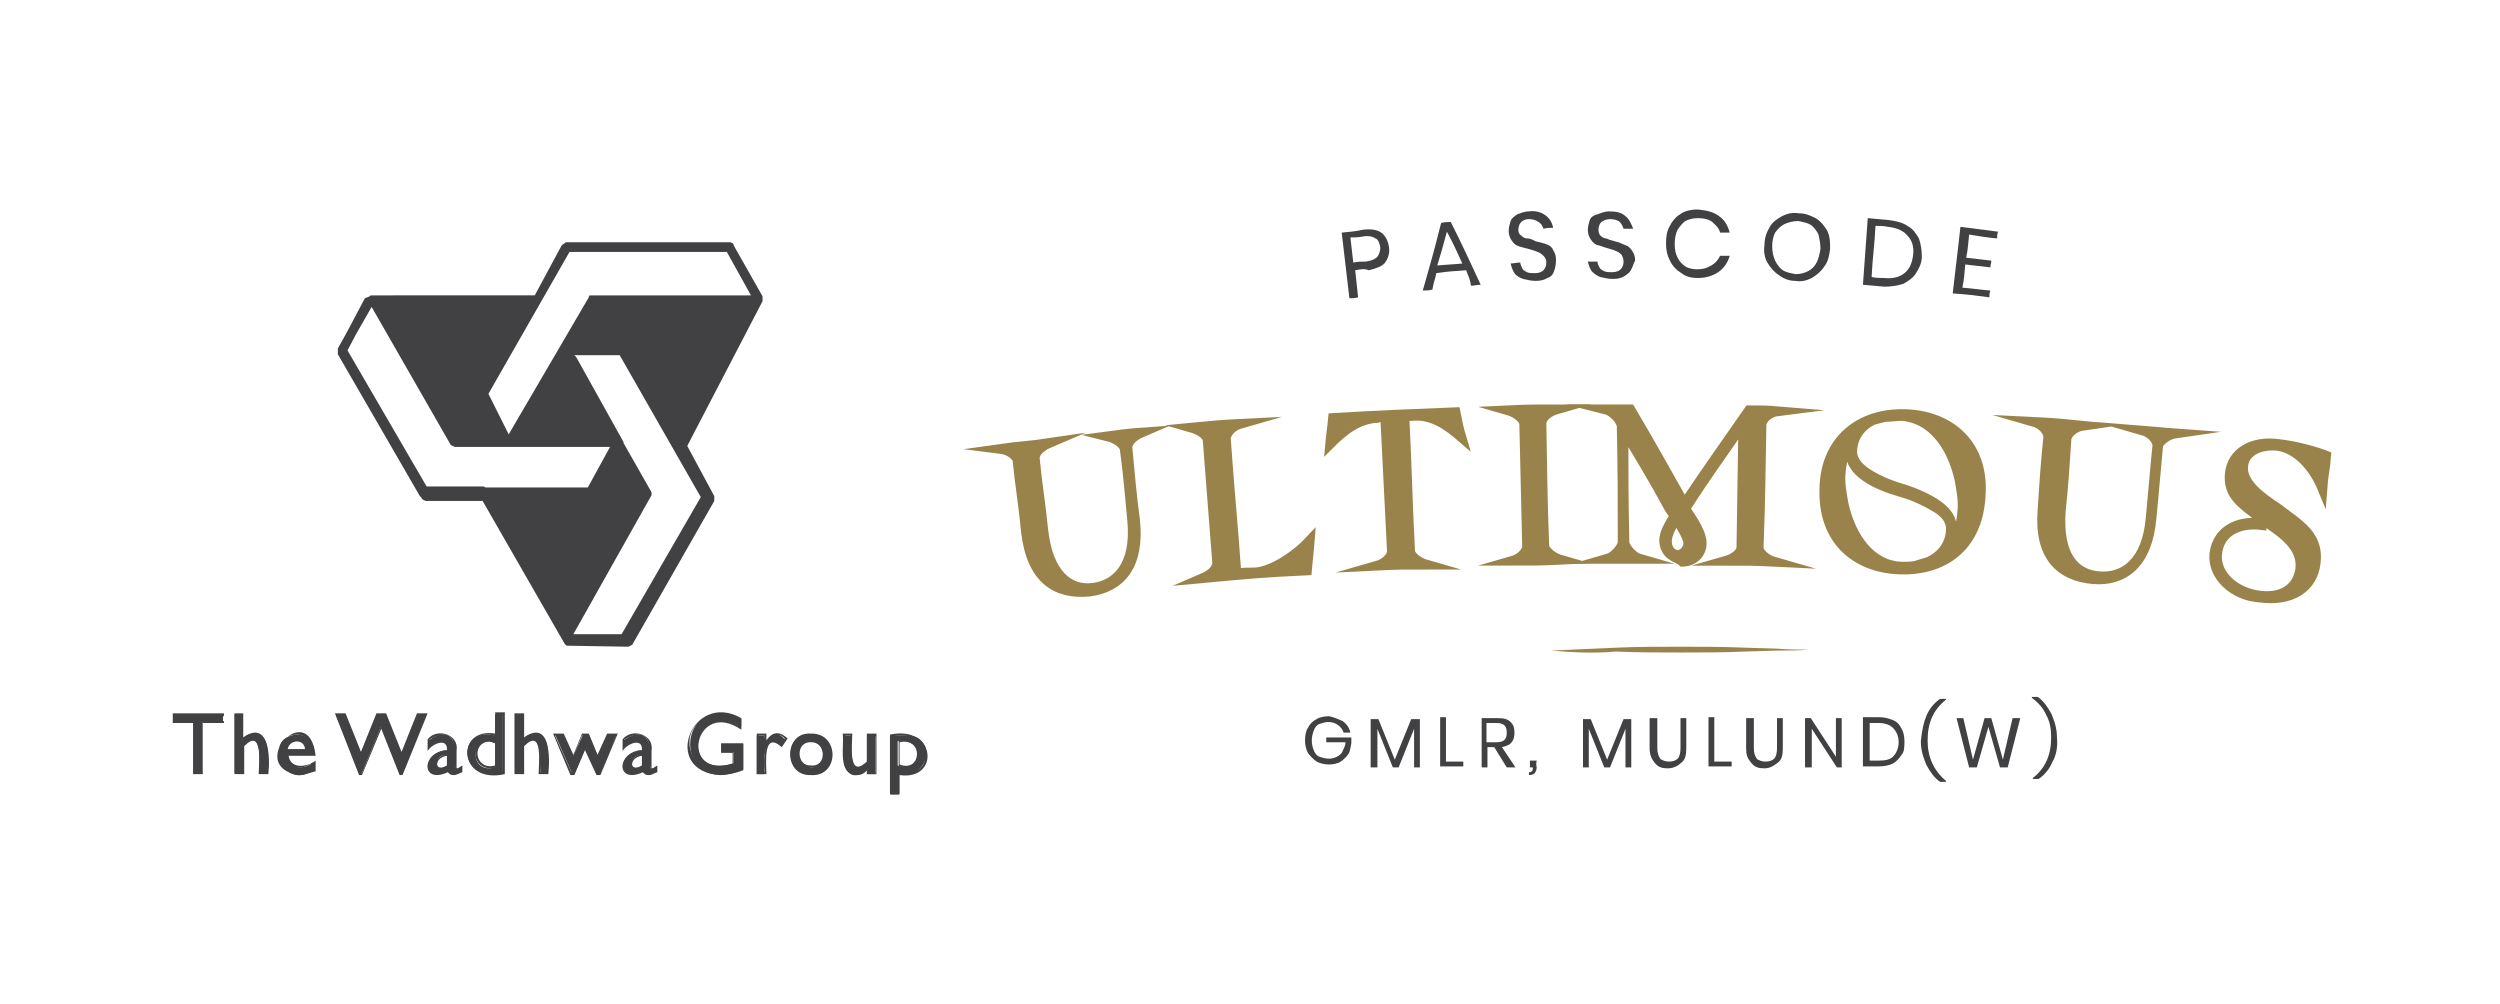 <?xml version="1.0" encoding="utf-8"?>
<!-- Generator: Adobe Illustrator 25.4.1, SVG Export Plug-In . SVG Version: 6.00 Build 0)  -->
<svg version="1.1" id="Layer_1" xmlns="http://www.w3.org/2000/svg" xmlns:xlink="http://www.w3.org/1999/xlink" x="0px" y="0px"
	 viewBox="0 0 259 104" style="enable-background:new 0 0 259 104;" xml:space="preserve">
<style type="text/css">
	.st0{fill:#9A834A;stroke:#9A834A;stroke-miterlimit:10;}
	.st1{fill:#414042;}
	.st2{fill:#9A834A;}
</style>
<g>
	<g>
		<g>
			<g>
				<path class="st0" d="M118.3,44.8c-0.7,0.3-1.4,0.8-1.5,1.5c0.3,3.1,0.4,4.6,0.8,7.6c0.5,4.7-1.5,7-4.8,7.4
					c-3.3,0.3-5.9-1.2-6.5-6.1c-0.3-3.1-0.6-4.6-0.9-7.6c-0.3-0.6-1-1-1.8-1.1c2.1-0.3,3.1-0.3,5.1-0.6c-0.7,0.3-1.4,0.8-1.5,1.5
					c0.3,3.1,0.6,4.6,0.9,7.6c0.5,4.4,2.6,6.2,5.1,5.9c2.5-0.3,4.5-2.3,4.1-6.9c-0.3-3.1-0.4-4.6-0.8-7.6c-0.3-0.6-1-1-1.8-1.2
					C116.2,45,116.9,44.9,118.3,44.8z"/>
				<path class="st0" d="M124.6,59.9c0.7-0.3,1.4-0.8,1.5-1.5c-0.4-5.1-0.6-7.7-1-12.9c-0.2-0.6-1-1-1.7-1.2
					c2.1-0.2,3.1-0.3,5.1-0.4c-0.7,0.2-1.4,0.8-1.5,1.5c0.4,5.6,0.7,8.4,1.1,14c0.8-0.1,1.2-0.1,1.9-0.1c1.9-0.1,4.4-1.9,5.7-3.3
					c-0.1,1.3-0.2,1.9-0.3,3.1C131,59.3,128.9,59.5,124.6,59.9z"/>
				<path class="st0" d="M142.7,58.6c0.7-0.2,1.4-0.8,1.5-1.4c-0.3-5.6-0.4-8.4-0.7-14c-0.3,0-0.5,0-0.8,0.1c-2,0.1-3.5,1.3-4.9,2.7
					c0.1-1.1,0.2-1.6,0.3-2.7c5.1-0.3,7.6-0.4,12.7-0.6c0.2,1,0.3,1.6,0.6,2.6c-1.5-1.3-3.1-2.4-5.1-2.2c-0.3,0-0.5,0-0.8,0.1
					c0.3,5.6,0.3,8.4,0.6,14c0.2,0.6,1,1.1,1.7,1.3C145.7,58.5,144.7,58.5,142.7,58.6z"/>
				<path class="st0" d="M161.7,58c-2,0.1-3,0.1-5,0.1c0.7-0.2,1.4-0.8,1.5-1.4c-0.1-5.2-0.2-7.8-0.3-12.9c-0.2-0.6-1-1.1-1.7-1.3
					c2.1-0.1,3.1-0.1,5.1-0.1c-0.7,0.2-1.5,0.7-1.6,1.4c0.1,5.2,0.1,7.8,0.3,12.9C160.3,57.3,161,57.8,161.7,58z"/>
				<path class="st0" d="M173.3,57.6c-0.6-0.3-0.9-1-0.9-1.6c0-0.8,0.5-1.6,1.1-2.6c-0.3-0.3-0.4-0.5-0.6-0.8
					c-1.8-3.3-2.8-4.9-4.7-8.1c0,4.7,0,7.1,0.1,11.8c0.2,0.6,0.9,1.4,1.6,1.6c-1.4,0-2.1,0-3.4,0c0.7-0.2,1.4-1,1.6-1.6
					c0-4.9,0-7.4-0.1-12.2c-0.1-0.6-0.9-1.5-1.7-1.7c1,0,1.5,0,2.6,0c2.3,3.9,3.4,5.9,5.6,9.8c2.6-3.9,4-5.8,6.7-9.7
					c1.2,0,1.8,0,3,0.1c-0.8,0.1-1.5,0.6-1.7,1.3c-0.1,5.1-0.1,7.7-0.3,12.9c0.1,0.6,0.9,1.2,1.6,1.4c-2-0.1-3-0.1-5-0.1
					c0.7-0.2,1.5-0.7,1.6-1.3c0.1-5.2,0.1-7.8,0.2-12.9c-2.4,3.5-3.7,5.2-6,8.8c1,1.5,1.7,2.6,1.7,3.6c0,1.1-0.9,1.9-2,1.9
					C174,57.9,173.5,57.8,173.3,57.6z M174.9,56.3c0-0.6-0.6-1.5-1.2-2.6c-0.6,0.9-1,1.7-1,2.4c0,0.8,0.5,1.4,1.2,1.4
					C174.4,57.4,174.9,56.9,174.9,56.3z"/>
				<path class="st0" d="M189,50.6c0.1-5.1,3.8-7.9,8.5-7.7s8.1,3.3,7.7,8.5c-0.3,5.3-3.9,7.8-8.5,7.6
					C192.2,58.8,188.8,55.9,189,50.6z M198.8,58.5c0.3-0.1,0.7-0.2,1-0.3c1.3-0.6,2.2-1.7,2.3-3.2c0.1-1-0.5-1.8-1.5-2.4
					c-1-0.6-2.2-1.2-3.6-1.6c-1.4-0.4-2.7-0.9-3.7-1.6c-1-0.7-1.6-1.5-1.6-2.6c0-0.8,0.3-1.5,0.7-2c-1,1.1-1.6,2.6-1.7,4.2
					c-0.1,1,0.1,2.1,0.3,3.2c0.8,3.6,2.9,6.4,6,6.5C197.8,58.7,198.3,58.7,198.8,58.5z M203.3,52.9c0.1-1-0.1-2.1-0.3-3.2
					c-0.8-3.6-2.9-6.4-6-6.6c-0.5,0-1.1,0.1-1.7,0.1c-0.4,0.1-0.8,0.2-1.2,0.3c-1.3,0.6-2.1,1.7-2.2,3.1c-0.1,1,0.6,1.8,1.5,2.4
					c0.9,0.6,2.2,1.2,3.6,1.6c1.3,0.4,2.7,1,3.7,1.7c1,0.7,1.6,1.5,1.5,2.6c-0.1,0.8-0.3,1.4-0.7,2C202.7,56,203.2,54.5,203.3,52.9z
					"/>
				<path class="st0" d="M225.4,44.9c-0.7,0.1-1.5,0.6-1.8,1.2c-0.3,3.1-0.4,4.6-0.7,7.6c-0.4,4.7-2.9,6.6-6.1,6.3
					c-3.3-0.3-5.6-2.3-5.2-7.2c0.2-3.1,0.3-4.6,0.6-7.6c-0.1-0.7-0.8-1.3-1.5-1.5c2.1,0.1,3.1,0.2,5.1,0.4c-0.7,0.1-1.5,0.6-1.7,1.3
					c-0.2,3.1-0.3,4.6-0.6,7.6c-0.3,4.4,1.3,6.5,4,6.7c2.5,0.2,4.9-1.4,5.3-6c0.3-3.1,0.4-4.6,0.7-7.6c-0.1-0.7-0.8-1.3-1.5-1.5
					C223.3,44.7,224,44.8,225.4,44.9z"/>
				<path class="st0" d="M229.4,57.4c0.3-2.5,2.5-3.5,4.9-3.2c0,0.1,0,0.1,0,0.2c-2.5-0.3-4.4,0.8-4.6,3c-0.2,2.2,1.9,4,4.4,4.3
					c2.4,0.3,3.9-0.8,4.2-2.7c0.3-2.4-1.9-3.8-3.8-5.1c-2.3-1.7-3.7-2.6-3.5-4.8c0.2-2.2,2.3-3.5,5.1-3.1c1.8,0.2,3.9,0.8,4.9,1.2
					c-0.1,1.4-0.3,2-0.4,3.4c-0.9-2.2-2.6-4.1-4.6-4.4c-1.9-0.2-3.5,0.6-3.6,2.1c-0.2,1.8,2,3.3,3.5,4.3c2.4,1.8,4.4,2.9,4,5.8
					c-0.3,2.4-2.4,4-5.9,3.5C231.4,61.7,229.2,59.7,229.4,57.4z"/>
			</g>
		</g>
	</g>
	<g>
		<g>
			<path class="st1" d="M140.4,28c0.1,1.1,0.2,1.7,0.3,2.8c-0.3,0.1-0.6,0.1-0.9,0.1c-0.3-2.7-0.5-4.1-0.8-6.8
				c0.9-0.1,1.3-0.1,2.2-0.3c0.8-0.1,1.5,0,1.9,0.3c0.4,0.3,0.7,0.8,0.8,1.5c0.1,0.6-0.1,1.2-0.4,1.6c-0.3,0.4-0.9,0.6-1.7,0.8
				C141.3,27.8,141,27.9,140.4,28z M142.7,26.6c0.2-0.3,0.3-0.6,0.3-1c-0.1-0.4-0.2-0.8-0.5-0.9c-0.3-0.2-0.7-0.3-1.3-0.2
				c-0.5,0.1-0.8,0.1-1.3,0.1c0.1,1,0.2,1.6,0.3,2.6c0.5-0.1,0.8-0.1,1.3-0.1C142.2,27,142.5,26.8,142.7,26.6z"/>
			<path class="st1" d="M151.9,28c-1.3,0.1-1.8,0.1-3.1,0.3c-0.1,0.6-0.3,1-0.4,1.7c-0.4,0.1-0.6,0.1-1,0.1c0.8-2.8,1.2-4.2,1.9-7
				c0.4-0.1,0.6-0.1,1-0.1c1.3,2.6,1.9,3.9,3.1,6.5c-0.4,0-0.6,0.1-1,0.1C152.3,28.9,152.1,28.6,151.9,28z M151.5,27.3
				c-0.6-1.3-0.9-2-1.6-3.3c-0.4,1.5-0.6,2.2-1,3.5C150,27.4,150.5,27.4,151.5,27.3z"/>
			<path class="st1" d="M161,28.1c-0.1,0.3-0.3,0.6-0.7,0.7c-0.3,0.2-0.7,0.3-1.2,0.3c-0.5,0-0.8-0.1-1.3-0.2
				c-0.3-0.1-0.7-0.3-0.9-0.6c-0.2-0.3-0.3-0.6-0.4-1c0.3,0,0.6-0.1,1-0.1c0,0.2,0.1,0.3,0.2,0.6c0.1,0.2,0.3,0.3,0.5,0.4
				c0.2,0.1,0.5,0.1,0.8,0.1c0.4,0,0.7-0.1,0.9-0.3c0.2-0.2,0.3-0.5,0.3-0.8c0-0.3-0.1-0.5-0.3-0.7c-0.1-0.1-0.3-0.3-0.6-0.4
				c-0.2-0.1-0.6-0.2-0.9-0.3c-0.4-0.1-0.8-0.2-1.1-0.3c-0.3-0.1-0.5-0.3-0.7-0.6s-0.3-0.6-0.3-1c0-0.3,0.1-0.7,0.2-1
				s0.4-0.5,0.7-0.7c0.3-0.1,0.7-0.3,1.2-0.3c0.7-0.1,1.3,0.1,1.7,0.4c0.4,0.3,0.7,0.7,0.8,1.3c-0.4,0-0.6,0-1,0.1
				c-0.1-0.3-0.2-0.5-0.5-0.7c-0.3-0.2-0.6-0.3-1-0.3c-0.3,0-0.6,0.1-0.8,0.3s-0.3,0.5-0.3,0.8c0,0.3,0.1,0.5,0.3,0.6
				c0.1,0.1,0.3,0.3,0.6,0.3s0.5,0.1,0.9,0.3c0.5,0.1,0.8,0.2,1.1,0.3c0.3,0.1,0.6,0.3,0.7,0.6c0.2,0.3,0.3,0.6,0.3,1
				C161.2,27.5,161.1,27.8,161,28.1z"/>
			<path class="st1" d="M169,27.9c-0.1,0.3-0.4,0.5-0.7,0.7c-0.3,0.2-0.7,0.3-1.2,0.3s-0.8-0.1-1.3-0.2c-0.3-0.1-0.6-0.3-0.9-0.6
				c-0.2-0.3-0.3-0.6-0.4-1c0.4,0,0.6,0,1,0c0,0.2,0.1,0.4,0.2,0.6c0.1,0.2,0.3,0.3,0.5,0.4c0.2,0.1,0.5,0.1,0.8,0.1
				c0.4,0,0.7-0.1,0.9-0.3c0.2-0.2,0.3-0.5,0.3-0.8c0-0.3-0.1-0.5-0.2-0.7c-0.1-0.1-0.3-0.3-0.6-0.4c-0.2-0.1-0.6-0.2-0.9-0.3
				c-0.4-0.1-0.8-0.3-1-0.3c-0.3-0.1-0.5-0.3-0.7-0.6s-0.3-0.6-0.3-1c0-0.3,0.1-0.7,0.2-1c0.1-0.3,0.4-0.5,0.8-0.6
				c0.3-0.1,0.7-0.3,1.2-0.3c0.7,0,1.3,0.1,1.7,0.5c0.4,0.3,0.6,0.8,0.8,1.3c-0.4,0-0.6,0-1,0c-0.1-0.3-0.2-0.5-0.4-0.7
				c-0.2-0.2-0.6-0.3-1-0.3c-0.3,0-0.6,0.1-0.9,0.3c-0.2,0.2-0.3,0.5-0.3,0.8c0,0.3,0.1,0.5,0.2,0.6c0.1,0.1,0.3,0.3,0.6,0.3
				c0.2,0.1,0.5,0.2,0.9,0.3c0.5,0.1,0.8,0.3,1.1,0.4c0.3,0.1,0.5,0.3,0.7,0.6c0.2,0.3,0.3,0.6,0.3,1
				C169.2,27.3,169.2,27.6,169,27.9z"/>
			<path class="st1" d="M178.1,22.4c0.6,0.4,0.9,1,1.1,1.7c-0.4,0-0.6,0-1,0c-0.1-0.5-0.5-0.8-0.8-1.1c-0.4-0.3-0.9-0.4-1.5-0.4
				c-0.5,0-0.9,0.1-1.3,0.3c-0.3,0.2-0.6,0.6-0.8,0.9c-0.2,0.4-0.3,0.9-0.3,1.5s0.1,1,0.3,1.4c0.2,0.4,0.5,0.7,0.8,0.9
				c0.3,0.2,0.8,0.3,1.2,0.3c0.6,0,1-0.1,1.5-0.4s0.7-0.6,0.9-1c0.3,0,0.6,0,1,0c-0.2,0.7-0.6,1.3-1.2,1.7c-0.6,0.4-1.3,0.6-2.1,0.6
				c-0.6,0-1.2-0.1-1.7-0.5c-0.5-0.3-0.9-0.7-1.2-1.3c-0.3-0.6-0.4-1.1-0.4-1.8c0-0.7,0.1-1.3,0.4-1.8c0.3-0.6,0.7-1,1.2-1.3
				s1.1-0.4,1.7-0.4C176.9,21.8,177.6,22,178.1,22.4z"/>
			<path class="st1" d="M188.1,22.6c0.5,0.3,0.9,0.8,1.2,1.3c0.3,0.6,0.3,1.2,0.3,1.9c-0.1,0.7-0.2,1.3-0.6,1.8
				c-0.3,0.5-0.8,0.9-1.3,1.2c-0.6,0.3-1.1,0.4-1.7,0.3c-0.6,0-1.2-0.2-1.7-0.6c-0.5-0.3-0.9-0.8-1.2-1.3s-0.4-1.2-0.3-1.8
				c0-0.7,0.2-1.3,0.5-1.8c0.3-0.6,0.8-0.9,1.3-1.2c0.6-0.3,1.1-0.4,1.8-0.3C187,22.1,187.5,22.3,188.1,22.6z M184.9,23.2
				c-0.4,0.2-0.7,0.5-1,0.9c-0.2,0.4-0.3,0.9-0.3,1.4c0,0.6,0.1,1,0.3,1.5c0.2,0.4,0.5,0.8,0.8,1c0.3,0.2,0.8,0.3,1.3,0.4
				c0.5,0,0.9-0.1,1.3-0.3c0.4-0.2,0.7-0.5,0.9-0.9c0.2-0.4,0.3-0.8,0.4-1.4c0-0.6-0.1-1-0.2-1.5c-0.2-0.4-0.5-0.8-0.8-1
				c-0.3-0.2-0.8-0.3-1.3-0.4C185.8,22.9,185.4,23,184.9,23.2z"/>
			<path class="st1" d="M198.5,28.3c-0.3,0.5-0.8,0.8-1.3,1.1c-0.6,0.2-1.3,0.3-2,0.3c-0.9-0.1-1.3-0.1-2.2-0.2
				c0.2-2.8,0.3-4.1,0.5-6.9c0.9,0.1,1.3,0.1,2.2,0.2c0.8,0.1,1.5,0.3,1.9,0.6c0.6,0.3,0.9,0.8,1.2,1.3c0.2,0.6,0.3,1.2,0.3,1.9
				C199.1,27.3,198.8,27.8,198.5,28.3z M197.3,28.3c0.5-0.4,0.8-1,0.9-1.9c0.1-0.8-0.1-1.5-0.6-2c-0.4-0.5-1.1-0.8-2-0.9
				c-0.5-0.1-0.8-0.1-1.3-0.1c-0.1,2.1-0.3,3.2-0.4,5.3c0.5,0.1,0.8,0.1,1.3,0.1C196.1,28.9,196.8,28.7,197.3,28.3z"/>
			<path class="st1" d="M204,24.3c-0.1,0.9-0.1,1.4-0.3,2.4c1,0.1,1.6,0.2,2.6,0.3c0,0.3-0.1,0.4-0.1,0.7c-1-0.1-1.6-0.2-2.6-0.3
				c-0.1,1-0.1,1.5-0.3,2.4c1.2,0.1,1.7,0.2,2.9,0.3c-0.1,0.3-0.1,0.4-0.1,0.7c-1.5-0.2-2.3-0.3-3.8-0.4c0.3-2.7,0.5-4.1,0.8-6.9
				c1.5,0.2,2.4,0.3,3.9,0.5c-0.1,0.3-0.1,0.4-0.1,0.7C205.8,24.6,205.2,24.5,204,24.3z"/>
		</g>
	</g>
	<g>
		<path class="st2" d="M160.7,67.4c2.2-0.1,4.4-0.2,6.7-0.3c2.2-0.1,4.4-0.1,6.7-0.1c2.2,0,4.4,0,6.7,0.1l3.3,0.1
			c1.1,0.1,2.2,0.1,3.3,0.1c-1.1,0.1-2.2,0.1-3.3,0.1l-3.3,0.1c-2.2,0.1-4.4,0.1-6.7,0.1c-2.2,0-4.4,0-6.7-0.1
			C165.2,67.7,163,67.6,160.7,67.4z"/>
	</g>
	<g>
		<path class="st1" d="M139.1,74.7c0.4,0.3,0.7,0.7,0.8,1.2h-0.7c-0.1-0.3-0.3-0.6-0.6-0.8c-0.3-0.2-0.6-0.3-1-0.3
			c-0.3,0-0.6,0.1-0.9,0.2s-0.5,0.4-0.6,0.7c-0.1,0.3-0.2,0.6-0.2,1s0.1,0.8,0.2,1c0.1,0.3,0.3,0.6,0.6,0.7s0.6,0.2,1,0.2
			c0.3,0,0.6-0.1,0.8-0.2c0.2-0.1,0.5-0.3,0.6-0.6c0.1-0.2,0.3-0.6,0.3-0.9h-2v-0.5h2.6v0.6c-0.1,0.4-0.1,0.8-0.3,1.1
			s-0.5,0.6-0.8,0.8c-0.3,0.2-0.8,0.3-1.2,0.3c-0.5,0-0.9-0.1-1.3-0.3c-0.3-0.2-0.7-0.6-0.9-0.9c-0.2-0.4-0.3-0.8-0.3-1.3
			c0-0.5,0.1-1,0.3-1.3c0.2-0.4,0.5-0.7,0.9-0.9c0.3-0.2,0.8-0.3,1.3-0.3C138.2,74.3,138.6,74.5,139.1,74.7z"/>
		<path class="st1" d="M147.1,74.5v5h-0.6v-4l-1.6,4h-0.6l-1.6-4v4H142v-5h0.8l1.7,4.2l1.7-4.2L147.1,74.5L147.1,74.5z"/>
		<path class="st1" d="M149.8,78.9h1.8v0.5h-2.4v-5.1h0.6V78.9z"/>
		<path class="st1" d="M156.1,79.5l-1.3-2.1h-0.7v2.1h-0.6v-5.1h1.7c0.6,0,1,0.1,1.3,0.4s0.4,0.6,0.4,1.1c0,0.4-0.1,0.8-0.3,1
			c-0.2,0.3-0.6,0.4-1,0.5l1.4,2.1C156.9,79.5,156.1,79.5,156.1,79.5z M154,76.9h1c0.8,0,1.1-0.3,1.1-1s-0.3-1-1.1-1h-1V76.9z"/>
		<path class="st1" d="M159.2,79.5c0,0.3-0.1,0.4-0.2,0.6c-0.1,0.1-0.3,0.2-0.6,0.2v-0.3c0.1,0,0.2,0,0.3-0.1s0.1-0.1,0.1-0.3v-0.1
			h-0.3v-0.7h0.7C159.1,79.2,159.2,79.4,159.2,79.5z"/>
		<path class="st1" d="M169,74.5v5h-0.6v-4l-1.6,4h-0.6l-1.6-4v4h-0.6v-5h0.8l1.7,4.2l1.7-4.2L169,74.5L169,74.5z"/>
		<path class="st1" d="M171.7,74.4v3.1c0,0.5,0.1,0.8,0.3,1.1c0.2,0.2,0.6,0.3,0.9,0.3c0.4,0,0.7-0.1,0.9-0.3s0.3-0.6,0.3-1.1v-3.1
			h0.6v3.1c0,0.7-0.1,1.2-0.5,1.5c-0.3,0.3-0.8,0.6-1.4,0.6c-0.6,0-1-0.1-1.4-0.6c-0.3-0.4-0.5-0.8-0.5-1.5v-3.1H171.7z"/>
		<path class="st1" d="M177.6,78.9h1.8v0.5h-2.4v-5.1h0.6V78.9z"/>
		<path class="st1" d="M181.7,74.4v3.1c0,0.5,0.1,0.8,0.3,1.1c0.2,0.2,0.6,0.3,0.9,0.3c0.4,0,0.7-0.1,0.9-0.3s0.3-0.6,0.3-1.1v-3.1
			h0.6v3.1c0,0.7-0.1,1.2-0.5,1.5s-0.8,0.6-1.4,0.6c-0.6,0-1-0.1-1.4-0.6s-0.5-0.8-0.5-1.5v-3.1H181.7z"/>
		<path class="st1" d="M190.9,79.5h-0.6l-2.6-4v4H187v-5.1h0.6l2.6,4v-4h0.6V79.5z"/>
		<path class="st1" d="M197,78.2c-0.2,0.3-0.5,0.7-0.9,0.9c-0.4,0.2-0.9,0.3-1.5,0.3h-1.6v-5.1h1.6c0.6,0,1,0.1,1.5,0.3
			s0.7,0.5,0.9,0.9c0.2,0.3,0.3,0.8,0.3,1.3S197.3,77.9,197,78.2z M196.1,78.4c0.3-0.3,0.6-0.8,0.6-1.5c0-0.6-0.2-1.1-0.6-1.5
			c-0.3-0.3-0.8-0.5-1.5-0.5h-0.9v3.9h0.9C195.3,78.8,195.8,78.7,196.1,78.4z"/>
		<path class="st1" d="M199.6,74.1c0.3-0.7,0.8-1.3,1.4-1.7h0.6v0.1c-1.3,1-1.9,2.4-1.9,4.2c0,1.7,0.6,3.1,1.9,4.2v0.1H201
			c-0.6-0.4-1-1-1.4-1.7c-0.3-0.7-0.6-1.5-0.6-2.5C199.1,75.7,199.3,74.8,199.6,74.1z"/>
		<path class="st1" d="M209.3,74.4l-1.3,5.1h-0.8l-1.2-4.2l-1.2,4.2H204l-1.3-5.1h0.7l1,4.3l1.2-4.3h0.7l1.2,4.3l1-4.3H209.3z"/>
		<path class="st1" d="M212.6,79c-0.3,0.7-0.8,1.3-1.4,1.7h-0.6v-0.1c1.3-1,1.9-2.4,1.9-4.2c0-0.8-0.1-1.6-0.5-2.3
			c-0.3-0.7-0.8-1.3-1.5-1.8v-0.1h0.6c0.6,0.4,1,1,1.4,1.7c0.3,0.7,0.6,1.5,0.6,2.5C213.2,77.5,213,78.3,212.6,79z"/>
	</g>
	<g>
		<g>
			<path class="st1" d="M79,31.1L79,31.1v-0.2v-0.1l0,0v-0.1l-3-5.3L76,25.4v-0.1l-0.1-0.1l-0.2-0.1l0,0l0,0H58.8h-0.2l-0.1,0.1l0,0
				l0,0l-0.3,0.2l-2.8,5.2H38.5h-0.1l-0.1,0.1l0,0l0,0l0,0l0,0l-0.5,0.2L36,34.3L35,36.1v0.1v0.2v0.2l0,0v0.1l8.5,14.7l0.1,0.1
				l0.1,0.1v0.1l0.2,0.1l0.2,0.1l0,0h5.9l8.5,14.8l0.1,0.1l0.1,0.1l0,0h0.1l0,0h0.2l6.1,0.1l0,0l0.4-0.2l8.5-14.9v-0.1v-0.2v-0.2
				l0,0l-2.8-5.2L79,31.2V31.1L79,31.1z M36.9,34.6l1.6-2.8l8.2,14.3l0.4,0.2h5.8l0,0h10.3l-2.3,4.2H50.3l-0.2-0.1h-5.9L36,36.3
				L36.9,34.6z M67.5,51.3L67.5,51.3L67.5,51.3L67.5,51.3L67.5,51.3L67.5,51.3L67.5,51.3v-0.2v-0.1l0,0V51l0,0l-2.9-5.1v-0.1
				L59.7,37l-0.2-0.2h4.7l8.4,14.7l-8.2,14.2h-5L67.5,51.3z M75.3,26.1l2.5,4.5H61.4h-0.1h-0.1l0,0h-0.1l-0.1,0.1l0,0l0,0v0.1
				l-8.3,14.2l-1.4-2.8l-0.7-1.4L59,26.1L75.3,26.1L75.3,26.1z"/>
		</g>
		<g>
			<path class="st1" d="M47.2,79.5c0.2-2.2-0.2-4.6-2.8-2.8v0.8c0.6-0.8,2.2-1,2,0.2c-2.8,0.3-2.6,3.5,0,2.1
				c0.2,0.6,0.9,0.5,1.4,0.1v-0.5C47.5,79.6,47.3,79.8,47.2,79.5 M46.4,79.3c-1.6,1.1-1.7-1,0-1.2V79.3z"/>
			<path class="st1" d="M47,80.3c-0.4,0-0.5-0.2-0.6-0.3c-2.8,1.3-2.8-2.1-0.1-2.3c0.1-1.3-1.5-0.7-2,0.1v-1.2
				c0.9-1.2,3.3-0.6,3,1.2v1.7c0,0.3,0.4-0.1,0.6-0.2V80C47.6,80.1,47.3,80.3,47,80.3 M46.5,79.6c0,0.6,0.8,0.5,1.2,0.2v-0.2
				c-1.6,1.1,1-5.3-3.2-3v0.5c0.8-0.8,2.2-0.7,2,0.6C43.6,78.1,44,81.1,46.5,79.6 M45.7,79.8c-1.5-0.4-0.2-1.6,0.8-1.8v1.4
				C46.3,79.6,46,79.8,45.7,79.8 M46.3,78.3c-1.4,0.2-1.3,1.8,0,1V78.3z"/>
			<path class="st1" d="M51.3,76.2c-4-1-3.9,4.9,0.8,3.9v-6.1h-0.8V76.2z M51.3,79.5c-2.8,0.8-2.6-3.6,0-2.5V79.5z"/>
			<path class="st1" d="M52.3,80.2c-4.9,1.1-5.1-4.9-1-4.2v-2.2h1V80.2z M50.5,76.1c-2.5-0.1-2.5,4,0,3.8h1.6v-5.8h-0.6v2.2
				C51.2,76.2,50.8,76.1,50.5,76.1 M51.5,79.5c-3.2,0.8-2.8-4,0-2.7V79.5z M50.7,76.8c-2,0.2-1.4,3.1,0.6,2.5V77
				C51,76.9,50.9,76.8,50.7,76.8"/>
			<path class="st1" d="M27,76.2c-0.6-0.4-1.5-0.2-1.9,0.4V74h-0.8v6.1h0.8v-2.8c2.1-2.1,1.8,1.7,1.8,2.8h0.8
				C27.6,79.1,28.1,76.8,27,76.2"/>
			<path class="st1" d="M27.8,80.2h-1c0-1,0.5-4.9-1.5-2.9v2.9h-1v-6.3h0.9v2.5C27.9,74.5,28,78.5,27.8,80.2 M27,80h0.6
				c0.2-1.8-0.1-5.6-2.6-3.1v-2.8h-0.6V80H25v-2.8C27.2,75,27.1,78.7,27,80"/>
			<polygon class="st1" points="18,74.8 20.1,74.8 20.1,80.1 21,80.1 21,74.8 23.1,74.8 23.1,74.1 18,74.1 			"/>
			<path class="st1" d="M21.1,80.2H20v-5.3h-2.1v-1h5.3v1h-2.2V80.2z M20.3,80H21v-5.3h2.2v-0.5h-4.9v0.5h2.1V80z"/>
			<path class="st1" d="M30.7,76.1c-3.6,0.4-1.3,5.9,1.7,3.7V79c-0.9,0.8-2.7,0.7-2.8-0.8h2.8C32.6,77.1,32,76.1,30.7,76.1
				 M29.7,77.7c0.1-1.2,2-1.3,2,0H29.7z"/>
			<path class="st1" d="M30.9,80.3c-5.5-1,1.1-8.1,1.8-2h-2.8c0.2,1.4,1.9,1.2,2.8,0.5v1.1C32,80.1,31.5,80.3,30.9,80.3 M30.7,76.1
				c-3.5,0.3-1.2,5.6,1.5,3.5v-0.5c-1,0.8-2.8,0.5-2.8-1.1h2.8C32.4,77,31.8,76.1,30.7,76.1 M31.8,77.8h-2.2
				C29.6,76.3,31.9,76.2,31.8,77.8 M29.8,77.6h1.8C31.5,76.5,30,76.6,29.8,77.6"/>
			<polygon class="st1" points="41.6,78.2 39.9,74.1 39,74.1 37.3,78.2 35.7,74.1 34.8,74.1 37.3,80.1 37.5,80.1 39.5,75.2 
				41.4,80.1 41.6,80.1 44.1,74.1 43.3,74.1 			"/>
			<path class="st1" d="M41.7,80.3h-0.3l-1.9-4.8l-2,4.8h-0.3l-2.5-6.4h1.1l1.6,4l1.6-4h1l1.6,4l1.6-4h1.1L41.7,80.3z M41.5,80.1
				L41.5,80.1l2.4-5.9h-0.6l-1.7,4.4l-1.8-4.4h-0.7l-1.8,4.4l-1.8-4.4H35l2.4,5.9h0.1l2.1-5.2L41.5,80.1z"/>
			<path class="st1" d="M56.1,76.2c-0.6-0.4-1.5-0.2-1.9,0.4V74h-0.8v6.1h0.8v-2.8c2.1-2.1,1.8,1.7,1.8,2.8h0.8
				C56.6,79.1,57.1,76.8,56.1,76.2"/>
			<path class="st1" d="M56.8,80.2h-1c0-1,0.5-4.9-1.5-2.9v2.9h-1v-6.3h1v2.5C57,74.5,57,78.5,56.8,80.2 M56,80h0.6
				c0.2-1.8-0.1-5.6-2.6-3.1v-2.8h-0.5V80H54v-2.8C56.3,75,56.1,78.7,56,80"/>
			<path class="st1" d="M84,76.1c-2.8-0.2-2.8,4.2,0,4.1C86.8,80.4,86.8,76,84,76.1 M85,79.1c-1.2,1.2-3.2-0.6-1.9-1.9
				C84.3,76,86.2,77.8,85,79.1"/>
			<path class="st1" d="M84,80.3c-2.9,0.1-2.8-4.5,0-4.3C87,75.9,87,80.5,84,80.3 M84,76.2c-2.6-0.2-2.7,4,0,3.8
				C86.7,80.2,86.7,76.1,84,76.2 M84,79.5c-1.8,0.1-1.9-2.9,0-2.8C85.9,76.6,86,79.6,84,79.5 M84,76.9c-1.6-0.1-1.5,2.5,0,2.4
				C85.7,79.5,85.6,76.8,84,76.9"/>
			<path class="st1" d="M90,79c-2.1,2.1-1.8-1.7-1.8-2.8h-0.8c-0.2,1.8-0.1,5.6,2.5,3.5v0.5h0.8v-4H90V79z"/>
			<path class="st1" d="M88.8,80.3c-2.1,0-1.3-3-1.5-4.3h1c0,1-0.5,4.8,1.5,2.9V76h1v4.2h-1v-0.4C89.6,80.1,89.2,80.3,88.8,80.3
				 M87.6,76.2c-0.2,1.8,0,5.5,2.5,3.2v0.7h0.6v-3.8h-0.6V79c-2.2,2.2-2.1-1.4-2-2.8H87.6z"/>
			<path class="st1" d="M95.4,76.7c-0.6-0.7-2.2-0.5-3.1-0.5v6.1h0.8v-2.2C95.2,81,96.9,78.1,95.4,76.7 M94.7,79.1
				c-0.4,0.5-1.2,0.5-1.7,0.2v-2.5C94.6,76.5,95.8,77.9,94.7,79.1"/>
			<path class="st1" d="M93.2,82.3h-1v-6.2c4.8-1,5.2,4.8,1,4.2V82.3z M92.4,82.1H93v-2.2c4,1.2,3.8-4.6-0.6-3.6V82.1z M93.9,79.6
				c-0.3,0-0.6-0.1-0.8-0.2v-2.6C95.3,76.1,96.2,79.3,93.9,79.6 M93.2,79.2c2.3,0.9,2.5-2.9,0-2.3V79.2z"/>
			<path class="st1" d="M79.3,77L79.3,77l-0.1-0.8h-0.8v4h0.8c-0.1-1.1-0.2-4.5,1.7-2.9l0.4-0.7C80.6,75.8,80,75.9,79.3,77"/>
			<path class="st1" d="M79.4,80.2h-1V76h1v0.7c0.7-1,1.4-0.9,2.2-0.2L81,77.4C79,75.6,79.4,79.2,79.4,80.2 M78.6,80h0.6
				c-0.1-1.1-0.2-4.4,1.8-3l0.3-0.5c-0.8-0.8-1.5-0.1-2.1,0.8v-1.1h-0.6C78.6,76.2,78.6,80,78.6,80z"/>
			<path class="st1" d="M74.8,77.9H76v1.2c-5.7,1.8-4.3-6.9,0.8-3.8v-0.8c-7.1-3.1-7.1,8.4,0.2,5.2v-2.6h-2.1V77.9z"/>
			<path class="st1" d="M74.6,80.3c-6.2-0.4-2.9-8.8,2.2-5.9v1.2c-4.8-3.3-6.6,5.2-0.9,3.5V78h-1.2v-1H77v2.8
				C76.2,80.1,75.3,80.3,74.6,80.3 M74.6,74.1c-5.8,0.5-2.8,8.2,2.2,5.5v-2.4h-1.8v0.5H76v1.5c-5.8,2-4.7-7.1,0.5-4.1v-0.6
				C75.8,74.2,75.3,74.1,74.6,74.1"/>
			<polygon class="st1" points="62,78.5 61,76.1 60.4,76.1 59.3,78.5 58.3,76.1 57.5,76.1 59.3,80.2 59.5,80.2 60.7,77.4 61.9,80.2 
				62.1,80.2 63.9,76.1 63,76.1 			"/>
			<path class="st1" d="M62.2,80.3h-0.4l-1.2-2.6l-1.1,2.6h-0.4L57.3,76h1.1l1,2.2l0.9-2.2H61l0.9,2.2l1-2.2H64L62.2,80.3z M62,80.1
				L62,80.1l1.8-3.8h-0.6L62,78.8l-1.2-2.6h-0.5l-1.1,2.6l-1.1-2.6h-0.6l1.7,3.8h0.2l1.2-2.9L62,80.1z"/>
			<path class="st1" d="M67.4,79.5c0.2-2.2-0.2-4.6-2.8-2.8v0.8c0.6-0.8,2.2-1,2,0.2c-2.8,0.3-2.6,3.5,0,2.1
				c0.2,0.6,0.9,0.5,1.4,0.1v-0.5C67.7,79.6,67.4,79.8,67.4,79.5 M66.6,79.3c-1.5,1.1-1.8-0.9,0-1.2V79.3z"/>
			<path class="st1" d="M67.2,80.3c-0.4,0-0.5-0.2-0.6-0.3c-2.8,1.3-2.8-2.1-0.1-2.3c0.1-1.3-1.5-0.7-2,0.1v-1.2
				c0.9-1.2,3.3-0.6,3,1.2v1.7c0,0.3,0.4-0.1,0.6-0.2V80C67.7,80.1,67.6,80.3,67.2,80.3 M66.7,79.6c0,0.6,0.8,0.5,1.2,0.2v-0.2
				c-1.6,1,1-5.3-3.2-3v0.5c0.8-0.8,2.2-0.7,2,0.6C63.8,78.1,64.2,81.1,66.7,79.6 M65.9,79.8c-1.5-0.4-0.2-1.6,0.8-1.8v1.4
				C66.5,79.6,66.2,79.8,65.9,79.8 M66.5,78.3c-1.4,0.2-1.3,1.8,0,1V78.3z"/>
		</g>
	</g>
</g>
</svg>
